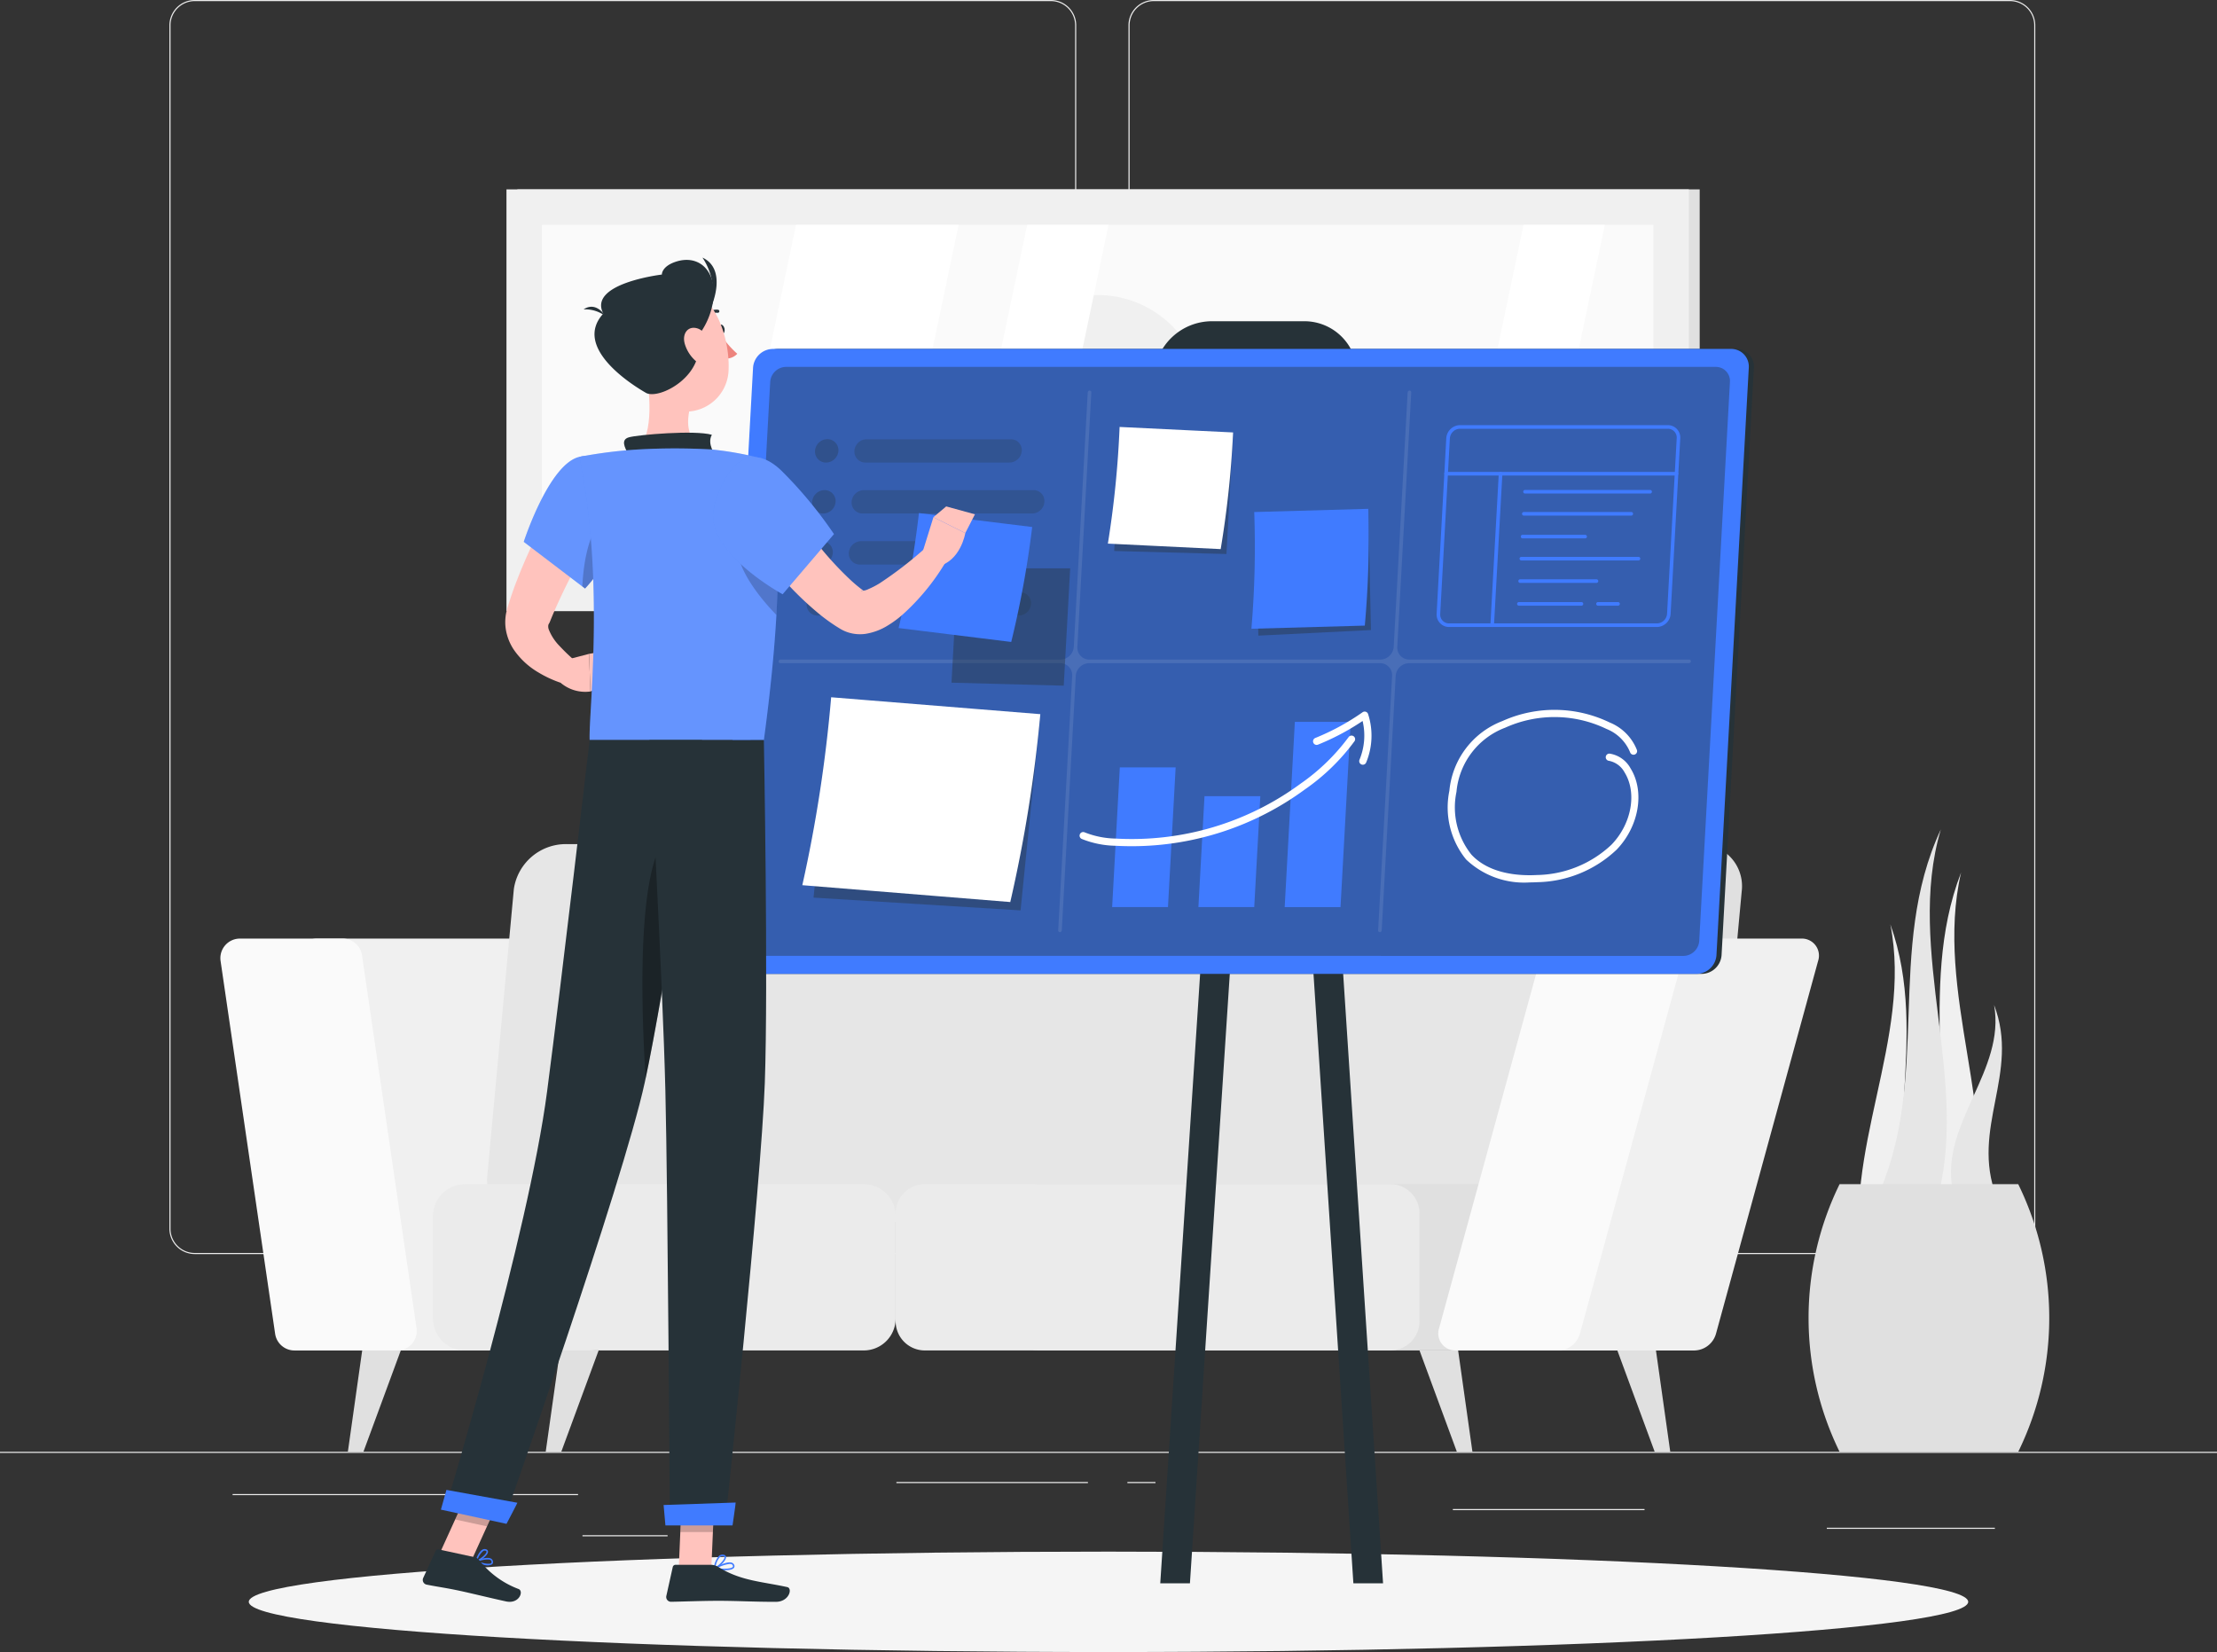 <svg xmlns="http://www.w3.org/2000/svg" xmlns:xlink="http://www.w3.org/1999/xlink" width="185.199" height="138.013" viewBox="0 0 185.199 138.013">
  <rect x="0" y="0" width="185.199" height="138.013" fill="#333333" stroke="none"/>
  <defs>
    <clipPath id="clip-path">
      <rect id="Rectangle_2758" data-name="Rectangle 2758" width="185.199" height="138.013" fill="none"/>
    </clipPath>
    <clipPath id="clip-path-5">
      <rect id="Rectangle_2736" data-name="Rectangle 2736" width="82.742" height="49.202" fill="none"/>
    </clipPath>
    <clipPath id="clip-path-6">
      <rect id="Rectangle_2737" data-name="Rectangle 2737" width="76.212" height="45.241" fill="none"/>
    </clipPath>
    <clipPath id="clip-path-7">
      <rect id="Rectangle_2738" data-name="Rectangle 2738" width="9.915" height="9.801" fill="none"/>
    </clipPath>
    <clipPath id="clip-path-8">
      <rect id="Rectangle_2739" data-name="Rectangle 2739" width="9.614" height="10.239" fill="none"/>
    </clipPath>
    <clipPath id="clip-path-9">
      <rect id="Rectangle_2740" data-name="Rectangle 2740" width="18.891" height="16.489" fill="none"/>
    </clipPath>
    <clipPath id="clip-path-10">
      <rect id="Rectangle_2746" data-name="Rectangle 2746" width="19.874" height="14.741" fill="none"/>
    </clipPath>
    <clipPath id="clip-path-11">
      <rect id="Rectangle_2741" data-name="Rectangle 2741" width="13.986" height="1.955" fill="none"/>
    </clipPath>
    <clipPath id="clip-path-12">
      <rect id="Rectangle_2742" data-name="Rectangle 2742" width="16.116" height="1.955" fill="none"/>
    </clipPath>
    <clipPath id="clip-path-13">
      <rect id="Rectangle_2743" data-name="Rectangle 2743" width="8.849" height="1.955" fill="none"/>
    </clipPath>
    <clipPath id="clip-path-15">
      <rect id="Rectangle_2745" data-name="Rectangle 2745" width="5.14" height="1.955" fill="none"/>
    </clipPath>
    <clipPath id="clip-path-17">
      <rect id="Rectangle_2748" data-name="Rectangle 2748" width="8.094" height="11.072" fill="none"/>
    </clipPath>
    <clipPath id="clip-path-18">
      <rect id="Rectangle_2749" data-name="Rectangle 2749" width="3.078" height="6.212" fill="none"/>
    </clipPath>
    <clipPath id="clip-path-19">
      <rect id="Rectangle_2750" data-name="Rectangle 2750" width="16.58" height="24.365" fill="none"/>
    </clipPath>
    <clipPath id="clip-path-20">
      <rect id="Rectangle_2751" data-name="Rectangle 2751" width="3.438" height="6.926" fill="none"/>
    </clipPath>
    <clipPath id="clip-path-21">
      <rect id="Rectangle_2752" data-name="Rectangle 2752" width="2.862" height="3.248" fill="none"/>
    </clipPath>
    <clipPath id="clip-path-22">
      <rect id="Rectangle_2753" data-name="Rectangle 2753" width="4.038" height="3.601" fill="none"/>
    </clipPath>
    <clipPath id="clip-path-23">
      <rect id="Rectangle_2754" data-name="Rectangle 2754" width="3.836" height="20.892" fill="none"/>
    </clipPath>
    <clipPath id="clip-path-25">
      <rect id="Rectangle_2756" data-name="Rectangle 2756" width="10.097" height="11.444" fill="none"/>
    </clipPath>
  </defs>
  <g id="Group_2287" data-name="Group 2287" transform="translate(0 0)">
    <g id="Group_2286" data-name="Group 2286" transform="translate(0 0)" clip-path="url(#clip-path)">
      <rect id="Rectangle_2724" data-name="Rectangle 2724" width="185.199" height="0.093" transform="translate(0 121.285)" fill="#ebebeb"/>
      <rect id="Rectangle_2725" data-name="Rectangle 2725" width="28.857" height="0.092" transform="translate(19.431 124.813)" fill="#ebebeb"/>
      <rect id="Rectangle_2726" data-name="Rectangle 2726" width="14.038" height="0.092" transform="translate(152.604 127.63)" fill="#ebebeb"/>
      <rect id="Rectangle_2727" data-name="Rectangle 2727" width="7.109" height="0.093" transform="translate(48.658 128.252)" fill="#ebebeb"/>
      <rect id="Rectangle_2728" data-name="Rectangle 2728" width="15.999" height="0.093" transform="translate(74.882 123.807)" fill="#ebebeb"/>
      <rect id="Rectangle_2729" data-name="Rectangle 2729" width="2.346" height="0.093" transform="translate(94.179 123.807)" fill="#ebebeb"/>
      <rect id="Rectangle_2730" data-name="Rectangle 2730" width="16.01" height="0.093" transform="translate(121.367 126.066)" fill="#ebebeb"/>
      <g id="Group_2219" data-name="Group 2219">
        <g id="Group_2218" data-name="Group 2218" clip-path="url(#clip-path)">
          <path id="Path_5354" data-name="Path 5354" d="M111.845,104.766H40.321a2.117,2.117,0,0,1-2.114-2.114V2.114A2.117,2.117,0,0,1,40.321,0h71.523a2.117,2.117,0,0,1,2.114,2.114V102.652a2.116,2.116,0,0,1-2.114,2.114M40.321.093A2.024,2.024,0,0,0,38.3,2.114V102.652a2.024,2.024,0,0,0,2.022,2.022h71.523a2.024,2.024,0,0,0,2.021-2.022V2.114A2.024,2.024,0,0,0,111.845.093Z" transform="translate(-24.055)" fill="#ebebeb"/>
          <path id="Path_5355" data-name="Path 5355" d="M328.142,104.766H256.619a2.116,2.116,0,0,1-2.114-2.114V2.114A2.116,2.116,0,0,1,256.619,0h71.523a2.117,2.117,0,0,1,2.114,2.114V102.652a2.117,2.117,0,0,1-2.114,2.114M256.619.093A2.024,2.024,0,0,0,254.6,2.114V102.652a2.024,2.024,0,0,0,2.021,2.022h71.523a2.024,2.024,0,0,0,2.022-2.022V2.114A2.024,2.024,0,0,0,328.142.093Z" transform="translate(-160.237)" fill="#ebebeb"/>
          <path id="Path_5356" data-name="Path 5356" d="M91.411,246.1h-18.2a1.634,1.634,0,0,1-1.617-1.4l-4.556-31.14a1.635,1.635,0,0,1,1.617-1.871h18.2a1.635,1.635,0,0,1,1.617,1.4l4.555,31.14a1.634,1.634,0,0,1-1.617,1.871" transform="translate(-42.198 -133.279)" fill="#f0f0f0"/>
          <path id="Path_5357" data-name="Path 5357" d="M64.472,246.1H55.891a1.634,1.634,0,0,1-1.617-1.4l-4.556-31.14a1.635,1.635,0,0,1,1.617-1.871h8.581a1.635,1.635,0,0,1,1.617,1.4l4.555,31.14a1.634,1.634,0,0,1-1.617,1.871" transform="translate(-31.292 -133.279)" fill="#fafafa"/>
          <path id="Path_5358" data-name="Path 5358" d="M221.156,190.381H132.7a4.394,4.394,0,0,0-4.416,3.762l-2.226,24.043a3.517,3.517,0,0,0,3.719,3.762h88.453a4.395,4.395,0,0,0,4.416-3.762l2.226-24.043a3.517,3.517,0,0,0-3.719-3.762" transform="translate(-79.359 -119.864)" fill="#e0e0e0"/>
          <path id="Path_5359" data-name="Path 5359" d="M204.946,190.381H116.493a4.395,4.395,0,0,0-4.416,3.762l-2.226,24.043a3.517,3.517,0,0,0,3.719,3.762h88.453a4.394,4.394,0,0,0,4.416-3.762l2.226-24.043a3.517,3.517,0,0,0-3.719-3.762" transform="translate(-69.153 -119.864)" fill="#e6e6e6"/>
          <path id="Path_5360" data-name="Path 5360" d="M97.661,278.311v-8.56a2.665,2.665,0,0,1,2.665-2.665h33.315a2.665,2.665,0,0,1,2.665,2.665v8.56a2.665,2.665,0,0,1-2.665,2.665H100.326a2.665,2.665,0,0,1-2.665-2.665" transform="translate(-61.488 -168.158)" fill="#ebebeb"/>
          <path id="Path_5361" data-name="Path 5361" d="M227.717,278.536v-9.013a2.439,2.439,0,0,1,2.439-2.439h38.882a2.439,2.439,0,0,1,2.439,2.439v9.013a2.439,2.439,0,0,1-2.439,2.439H230.156a2.439,2.439,0,0,1-2.439-2.439" transform="translate(-143.371 -168.157)" fill="#e0e0e0"/>
          <path id="Path_5362" data-name="Path 5362" d="M201.994,278.536v-9.013a2.439,2.439,0,0,1,2.439-2.439h38.882a2.439,2.439,0,0,1,2.439,2.439v9.013a2.439,2.439,0,0,1-2.439,2.439H204.433a2.439,2.439,0,0,1-2.439-2.439" transform="translate(-127.176 -168.157)" fill="#ebebeb"/>
          <path id="Path_5363" data-name="Path 5363" d="M356.706,246.1H343.168a1.422,1.422,0,0,1-1.379-1.871l8.526-31.14a1.919,1.919,0,0,1,1.8-1.4H365.65a1.423,1.423,0,0,1,1.379,1.871L358.5,244.7a1.918,1.918,0,0,1-1.8,1.4" transform="translate(-215.153 -133.279)" fill="#f0f0f0"/>
          <path id="Path_5364" data-name="Path 5364" d="M334.426,246.1h-8.581a1.423,1.423,0,0,1-1.379-1.871l8.526-31.14a1.919,1.919,0,0,1,1.8-1.4h8.581a1.423,1.423,0,0,1,1.379,1.871l-8.527,31.14a1.918,1.918,0,0,1-1.8,1.4" transform="translate(-204.247 -133.279)" fill="#fafafa"/>
          <path id="Path_5365" data-name="Path 5365" d="M324.559,313.053h-1.3l-3.121-8.468h3.226Z" transform="translate(-201.558 -191.768)" fill="#e0e0e0"/>
          <path id="Path_5366" data-name="Path 5366" d="M369.178,313.053h-1.3l-3.121-8.468h3.226Z" transform="translate(-229.651 -191.768)" fill="#e0e0e0"/>
          <path id="Path_5367" data-name="Path 5367" d="M123.072,313.053h1.3l3.121-8.468h-3.226Z" transform="translate(-77.486 -191.768)" fill="#e0e0e0"/>
          <path id="Path_5368" data-name="Path 5368" d="M78.453,313.053h1.3l3.121-8.468H79.65Z" transform="translate(-49.394 -191.768)" fill="#e0e0e0"/>
          <rect id="Rectangle_2731" data-name="Rectangle 2731" width="98.771" height="35.229" transform="translate(43.214 15.821)" fill="#e0e0e0"/>
          <rect id="Rectangle_2732" data-name="Rectangle 2732" width="98.771" height="35.229" transform="translate(42.308 15.821)" fill="#f0f0f0"/>
          <rect id="Rectangle_2733" data-name="Rectangle 2733" width="92.844" height="29.302" transform="translate(45.272 18.784)" fill="#fafafa"/>
          <path id="Path_5369" data-name="Path 5369" d="M241.406,75.335a8.787,8.787,0,1,1-8.787-8.787,8.786,8.786,0,0,1,8.787,8.787" transform="translate(-140.926 -41.899)" fill="#f0f0f0"/>
          <path id="Path_5370" data-name="Path 5370" d="M162.915,80.017l6.153-29.3H182.65l-6.153,29.3Z" transform="translate(-102.572 -31.93)" fill="#fff"/>
          <path id="Path_5371" data-name="Path 5371" d="M215.053,80.017l6.153-29.3H228l-6.154,29.3Z" transform="translate(-135.398 -31.93)" fill="#fff"/>
          <path id="Path_5372" data-name="Path 5372" d="M326.994,80.017l6.153-29.3h6.791l-6.153,29.3Z" transform="translate(-205.877 -31.93)" fill="#fff"/>
          <path id="Path_5373" data-name="Path 5373" d="M436.268,196.809c-2.3,9.987,3.333,20.3,1.028,30.29L435.014,227l-2.282-.095c3.826-9.924-.29-20.176,3.536-30.1" transform="translate(-272.449 -123.912)" fill="#f0f0f0"/>
          <path id="Path_5374" data-name="Path 5374" d="M421.823,208.5c1.888,9.548-4.172,19.1-2.284,28.644h4.569c-3.411-9.548,1.127-19.1-2.284-28.644" transform="translate(-263.91 -131.273)" fill="#f0f0f0"/>
          <path id="Path_5375" data-name="Path 5375" d="M428.554,187.069c-3.021,10.183,2.595,21.171-.426,31.354l-2.482-.232-2.482-.232c4.675-10.028.714-20.862,5.39-30.89" transform="translate(-266.425 -117.779)" fill="#e6e6e6"/>
          <path id="Path_5376" data-name="Path 5376" d="M443.606,226.655c.974,5.506-4.459,9.836-3.484,15.341l1.841.338,1.841.338c-2.2-5.731,2-10.286-.2-16.017" transform="translate(-277.028 -142.703)" fill="#e6e6e6"/>
          <path id="Path_5377" data-name="Path 5377" d="M425.4,267.086H410.476a25.41,25.41,0,0,0,0,22.357H425.4a25.41,25.41,0,0,0,0-22.357" transform="translate(-256.805 -168.158)" fill="#e0e0e0"/>
        </g>
      </g>
      <g id="Group_2221" data-name="Group 2221">
        <g id="Group_2220" data-name="Group 2220" clip-path="url(#clip-path)">
          <path id="Path_5378" data-name="Path 5378" d="M199.743,354.157c0,2.316-32.153,4.194-71.816,4.194s-71.816-1.878-71.816-4.194,32.153-4.194,71.816-4.194,71.816,1.878,71.816,4.194" transform="translate(-35.328 -220.338)" fill="#f5f5f5"/>
        </g>
      </g>
      <g id="Group_2256" data-name="Group 2256">
        <g id="Group_2255" data-name="Group 2255" clip-path="url(#clip-path)">
          <path id="Path_5379" data-name="Path 5379" d="M245.216,130.9H165.175a1.473,1.473,0,0,1-1.483-1.569l2.7-49.072a1.683,1.683,0,0,1,1.655-1.569h80.042a1.473,1.473,0,0,1,1.483,1.569l-2.7,49.072a1.682,1.682,0,0,1-1.655,1.569" transform="translate(-103.059 -49.541)" fill="#263238"/>
          <path id="Path_5380" data-name="Path 5380" d="M272.194,83.107h-7.737a4.4,4.4,0,0,1-4.434-4.684l.079-1.432a4.871,4.871,0,0,1,4.794-4.538h7.732a4.407,4.407,0,0,1,4.438,4.688l-.078,1.427a4.871,4.871,0,0,1-4.794,4.538" transform="translate(-163.707 -45.617)" fill="#263238"/>
          <path id="Path_5381" data-name="Path 5381" d="M296.1,179.748h-2.479L286.792,75.4h2.479Z" transform="translate(-180.565 -47.475)" fill="#263238"/>
          <path id="Path_5382" data-name="Path 5382" d="M261.674,179.748h2.479L270.978,75.4H268.5Z" transform="translate(-164.751 -47.475)" fill="#263238"/>
          <path id="Path_5383" data-name="Path 5383" d="M244.066,130.9H164.025a1.473,1.473,0,0,1-1.483-1.569l2.7-49.072a1.683,1.683,0,0,1,1.655-1.569h80.042a1.473,1.473,0,0,1,1.483,1.569l-2.7,49.072a1.683,1.683,0,0,1-1.655,1.569" transform="translate(-102.335 -49.541)" fill="#407bff"/>
          <g id="Group_2224" data-name="Group 2224" transform="translate(61.773 30.649)" opacity="0.4">
            <g id="Group_2223" data-name="Group 2223">
              <g id="Group_2222" data-name="Group 2222" clip-path="url(#clip-path-5)">
                <path id="Path_5384" data-name="Path 5384" d="M167.962,131.948a1.175,1.175,0,0,1-1.184-1.253L169.343,84a1.342,1.342,0,0,1,1.322-1.253h77.667A1.175,1.175,0,0,1,249.515,84l-2.565,46.7a1.341,1.341,0,0,1-1.322,1.253Z" transform="translate(-166.776 -82.745)" fill="#263238"/>
              </g>
            </g>
          </g>
          <g id="Group_2227" data-name="Group 2227" transform="translate(65.038 32.629)" opacity="0.1">
            <g id="Group_2226" data-name="Group 2226">
              <g id="Group_2225" data-name="Group 2225" clip-path="url(#clip-path-6)">
                <path id="Path_5385" data-name="Path 5385" d="M251.66,110.563H228.281a1,1,0,0,1-1.006-1.065l1.167-21.255a.141.141,0,0,0-.142-.151.161.161,0,0,0-.159.151L226.975,109.5a1.138,1.138,0,0,1-1.123,1.065H201.557a1,1,0,0,1-1.006-1.065l1.167-21.255a.141.141,0,0,0-.142-.151.161.161,0,0,0-.159.151L200.251,109.5a1.138,1.138,0,0,1-1.123,1.065H175.75a.161.161,0,0,0-.159.15.141.141,0,0,0,.142.15h23.378a1,1,0,0,1,1.006,1.065l-1.168,21.255a.141.141,0,0,0,.142.151.161.161,0,0,0,.159-.151l1.168-21.255a1.138,1.138,0,0,1,1.123-1.065h24.295a1,1,0,0,1,1.006,1.065l-1.168,21.255a.141.141,0,0,0,.142.151.161.161,0,0,0,.159-.151l1.167-21.255a1.138,1.138,0,0,1,1.123-1.065h23.378a.161.161,0,0,0,.159-.15.141.141,0,0,0-.142-.15" transform="translate(-175.59 -88.092)" fill="#fff"/>
              </g>
            </g>
          </g>
          <g id="Group_2230" data-name="Group 2230" transform="translate(93.075 36.482)" opacity="0.4">
            <g id="Group_2229" data-name="Group 2229">
              <g id="Group_2228" data-name="Group 2228" clip-path="url(#clip-path-7)">
                <path id="Path_5386" data-name="Path 5386" d="M261.2,98.493h-9.39l-.525,9.55,9.377.251Z" transform="translate(-251.285 -98.493)" fill="#263238"/>
              </g>
            </g>
          </g>
          <path id="Path_5387" data-name="Path 5387" d="M259.284,106.5l-9.425-.459a82.578,82.578,0,0,0,.98-9.746l9.48.459a82.684,82.684,0,0,1-1.036,9.746" transform="translate(-157.312 -60.627)" fill="#fff"/>
          <g id="Group_2233" data-name="Group 2233" transform="translate(104.908 42.862)" opacity="0.4">
            <g id="Group_2232" data-name="Group 2232">
              <g id="Group_2231" data-name="Group 2231" clip-path="url(#clip-path-8)">
                <path id="Path_5388" data-name="Path 5388" d="M292.634,115.718l-9.4.717.206,9.523,9.408-.467Z" transform="translate(-283.232 -115.718)" fill="#263238"/>
              </g>
            </g>
          </g>
          <path id="Path_5389" data-name="Path 5389" d="M291.705,124.518l-9.472.263a81.551,81.551,0,0,0,.235-9.751l9.527-.268a81.54,81.54,0,0,1-.29,9.756" transform="translate(-177.695 -72.254)" fill="#407bff"/>
          <g id="Group_2236" data-name="Group 2236" transform="translate(67.959 59.568)" opacity="0.4">
            <g id="Group_2235" data-name="Group 2235">
              <g id="Group_2234" data-name="Group 2234" clip-path="url(#clip-path-9)">
                <path id="Path_5390" data-name="Path 5390" d="M202.366,161.485l-17.335-.662-1.556,15.421,17.295,1.067Z" transform="translate(-183.475 -160.823)" fill="#263238"/>
              </g>
            </g>
          </g>
          <path id="Path_5391" data-name="Path 5391" d="M198.317,174.364l-17.371-1.408a117.712,117.712,0,0,0,2.409-15.7l17.473,1.412a117.972,117.972,0,0,1-2.511,15.7" transform="translate(-113.924 -99.006)" fill="#fff"/>
          <g id="Group_2254" data-name="Group 2254" transform="translate(67.38 36.685)" opacity="0.3" style="mix-blend-mode: multiply;isolation: isolate">
            <g id="Group_2253" data-name="Group 2253">
              <g id="Group_2252" data-name="Group 2252" clip-path="url(#clip-path-10)">
                <path id="Path_5392" data-name="Path 5392" d="M184.734,101h0a.918.918,0,0,1-.924-.977,1.048,1.048,0,0,1,1.031-.977.918.918,0,0,1,.923.977,1.048,1.048,0,0,1-1.031.977" transform="translate(-183.107 -99.042)" fill="#263238"/>
                <g id="Group_2239" data-name="Group 2239" transform="translate(3.992)" opacity="0.8">
                  <g id="Group_2238" data-name="Group 2238">
                    <g id="Group_2237" data-name="Group 2237" clip-path="url(#clip-path-11)">
                      <path id="Path_5393" data-name="Path 5393" d="M205.645,101H193.616a.918.918,0,0,1-.924-.977,1.048,1.048,0,0,1,1.031-.977h12.028a.918.918,0,0,1,.924.977,1.048,1.048,0,0,1-1.031.977" transform="translate(-192.691 -99.042)" fill="#263238"/>
                    </g>
                  </g>
                </g>
                <path id="Path_5394" data-name="Path 5394" d="M184.1,112.5h0a.918.918,0,0,1-.924-.977,1.048,1.048,0,0,1,1.031-.977.918.918,0,0,1,.924.977,1.048,1.048,0,0,1-1.031.977" transform="translate(-182.709 -106.286)" fill="#263238"/>
                <g id="Group_2242" data-name="Group 2242" transform="translate(3.758 4.262)" opacity="0.8">
                  <g id="Group_2241" data-name="Group 2241">
                    <g id="Group_2240" data-name="Group 2240" clip-path="url(#clip-path-12)">
                      <path id="Path_5395" data-name="Path 5395" d="M207.143,112.5H192.984a.918.918,0,0,1-.924-.977,1.048,1.048,0,0,1,1.031-.977H207.25a.918.918,0,0,1,.923.977,1.048,1.048,0,0,1-1.031.977" transform="translate(-192.059 -110.548)" fill="#263238"/>
                    </g>
                  </g>
                </g>
                <path id="Path_5396" data-name="Path 5396" d="M183.47,124.01h0a.918.918,0,0,1-.924-.977,1.048,1.048,0,0,1,1.031-.977.918.918,0,0,1,.924.977,1.048,1.048,0,0,1-1.031.977" transform="translate(-182.311 -113.531)" fill="#263238"/>
                <g id="Group_2245" data-name="Group 2245" transform="translate(3.524 8.524)" opacity="0.8">
                  <g id="Group_2244" data-name="Group 2244">
                    <g id="Group_2243" data-name="Group 2243" clip-path="url(#clip-path-13)">
                      <path id="Path_5397" data-name="Path 5397" d="M199.244,124.01h-6.891a.918.918,0,0,1-.924-.977,1.048,1.048,0,0,1,1.031-.977h6.891a.918.918,0,0,1,.923.977,1.048,1.048,0,0,1-1.031.977" transform="translate(-191.427 -122.055)" fill="#263238"/>
                    </g>
                  </g>
                </g>
                <g id="Group_2248" data-name="Group 2248" transform="translate(9.906 12.786)" opacity="0.8">
                  <g id="Group_2247" data-name="Group 2247">
                    <g id="Group_2246" data-name="Group 2246" clip-path="url(#clip-path-13)">
                      <path id="Path_5398" data-name="Path 5398" d="M216.472,135.516H209.58a.918.918,0,0,1-.924-.977,1.048,1.048,0,0,1,1.031-.977h6.891a.918.918,0,0,1,.923.977,1.048,1.048,0,0,1-1.031.977" transform="translate(-208.655 -133.561)" fill="#263238"/>
                    </g>
                  </g>
                </g>
                <path id="Path_5399" data-name="Path 5399" d="M182.838,135.516h0a.918.918,0,0,1-.924-.977,1.048,1.048,0,0,1,1.031-.977.918.918,0,0,1,.923.977,1.048,1.048,0,0,1-1.031.977" transform="translate(-181.913 -120.775)" fill="#263238"/>
                <g id="Group_2251" data-name="Group 2251" transform="translate(3.29 12.786)" opacity="0.8">
                  <g id="Group_2250" data-name="Group 2250">
                    <g id="Group_2249" data-name="Group 2249" clip-path="url(#clip-path-15)">
                      <path id="Path_5400" data-name="Path 5400" d="M194.9,135.516H191.72a.918.918,0,0,1-.924-.977,1.048,1.048,0,0,1,1.031-.977h3.182a.918.918,0,0,1,.924.977,1.048,1.048,0,0,1-1.031.977" transform="translate(-190.795 -133.561)" fill="#263238"/>
                    </g>
                  </g>
                </g>
              </g>
            </g>
          </g>
          <path id="Path_5401" data-name="Path 5401" d="M256.127,173.079h-4.664l-.641,11.67h4.664Z" transform="translate(-157.918 -108.971)" fill="#407bff"/>
          <path id="Path_5402" data-name="Path 5402" d="M275.451,179.573h-4.664l-.509,9.265h4.664Z" transform="translate(-170.168 -113.06)" fill="#407bff"/>
          <path id="Path_5403" data-name="Path 5403" d="M295.25,162.8h-4.664l-.85,15.48H294.4Z" transform="translate(-182.419 -102.496)" fill="#407bff"/>
          <path id="Path_5404" data-name="Path 5404" d="M247.88,175.148q-.692,0-1.4-.036a7.914,7.914,0,0,1-2.821-.572.3.3,0,0,1,.247-.549,7.359,7.359,0,0,0,2.606.52,23.783,23.783,0,0,0,15.429-4.586,17.187,17.187,0,0,0,4.01-3.888.3.3,0,1,1,.495.341,17.525,17.525,0,0,1-4.163,4.041,24.43,24.43,0,0,1-14.4,4.729" transform="translate(-153.297 -104.455)" fill="#fff"/>
          <path id="Path_5405" data-name="Path 5405" d="M300.29,164.933a.3.3,0,0,1-.278-.416,5.29,5.29,0,0,0,.259-3.239,20.289,20.289,0,0,1-3.726,1.978.3.3,0,1,1-.225-.558,19.713,19.713,0,0,0,3.951-2.15.3.3,0,0,1,.458.15,5.855,5.855,0,0,1-.16,4.049.3.3,0,0,1-.278.186" transform="translate(-186.445 -101.047)" fill="#fff"/>
          <path id="Path_5406" data-name="Path 5406" d="M342.4,112.751H325.045A1.038,1.038,0,0,1,324,111.645l.806-14.668a1.167,1.167,0,0,1,1.15-1.089h17.351a1.038,1.038,0,0,1,1.045,1.106l-.806,14.668a1.167,1.167,0,0,1-1.15,1.09M325.955,96.189a.862.862,0,0,0-.849.805l-.806,14.668a.737.737,0,0,0,.745.789H342.4a.862.862,0,0,0,.849-.805l.806-14.668a.737.737,0,0,0-.745-.789Z" transform="translate(-203.99 -60.371)" fill="#407bff"/>
          <path id="Path_5407" data-name="Path 5407" d="M345.134,106.74H325.888a.15.15,0,0,1,0-.3h19.245a.15.15,0,1,1,0,.3" transform="translate(-205.086 -67.014)" fill="#407bff"/>
          <path id="Path_5408" data-name="Path 5408" d="M336.28,119.394h-.009a.15.15,0,0,1-.142-.158l.7-12.655a.149.149,0,0,1,.159-.142.15.15,0,0,1,.142.159l-.7,12.655a.15.15,0,0,1-.15.142" transform="translate(-211.628 -67.014)" fill="#407bff"/>
          <path id="Path_5409" data-name="Path 5409" d="M354.136,110.8H343.687a.15.15,0,1,1,0-.3h10.449a.15.15,0,1,1,0,.3" transform="translate(-216.292 -69.57)" fill="#407bff"/>
          <path id="Path_5410" data-name="Path 5410" d="M352.389,115.78h-8.976a.15.15,0,1,1,0-.3h8.976a.15.15,0,1,1,0,.3" transform="translate(-216.119 -72.706)" fill="#407bff"/>
          <path id="Path_5411" data-name="Path 5411" d="M348.356,120.921h-5.224a.15.15,0,1,1,0-.3h5.224a.15.15,0,1,1,0,.3" transform="translate(-215.942 -75.943)" fill="#407bff"/>
          <path id="Path_5412" data-name="Path 5412" d="M348.958,130.954H342.58a.15.15,0,1,1,0-.3h6.378a.15.15,0,0,1,0,.3" transform="translate(-215.595 -82.259)" fill="#407bff"/>
          <path id="Path_5413" data-name="Path 5413" d="M347.522,136.095H342.3a.15.15,0,0,1,0-.3h5.224a.15.15,0,1,1,0,.3" transform="translate(-215.417 -85.496)" fill="#407bff"/>
          <path id="Path_5414" data-name="Path 5414" d="M361.814,136.095H360.14a.15.15,0,0,1,0-.3h1.674a.15.15,0,1,1,0,.3" transform="translate(-226.651 -85.496)" fill="#407bff"/>
          <path id="Path_5415" data-name="Path 5415" d="M352.641,125.9h-9.784a.15.15,0,0,1,0-.3h9.784a.15.15,0,0,1,0,.3" transform="translate(-215.769 -79.079)" fill="#407bff"/>
          <path id="Path_5416" data-name="Path 5416" d="M333.375,174.523a7.024,7.024,0,0,1-5.278-1.916,6.9,6.9,0,0,1-1.4-5.739,6.932,6.932,0,0,1,4.426-5.826,10.6,10.6,0,0,1,8.973.121,4.1,4.1,0,0,1,2.271,2.3.3.3,0,0,1-.574.181,3.543,3.543,0,0,0-1.967-1.943,10,10,0,0,0-8.459-.109,6.338,6.338,0,0,0-4.076,5.363,6.315,6.315,0,0,0,1.248,5.243c1.539,1.662,4.087,1.781,5.469,1.705a9.293,9.293,0,0,0,6.223-2.526c1.689-1.739,2.163-4.341,1.1-6.052a1.892,1.892,0,0,0-1.3-.962.3.3,0,1,1,.06-.6,2.407,2.407,0,0,1,1.749,1.243c1.2,1.938.695,4.856-1.181,6.788a9.887,9.887,0,0,1-6.622,2.708q-.338.018-.666.019" transform="translate(-205.623 -100.803)" fill="#fff"/>
        </g>
      </g>
      <g id="Group_2285" data-name="Group 2285">
        <g id="Group_2284" data-name="Group 2284" clip-path="url(#clip-path)">
          <path id="Path_5417" data-name="Path 5417" d="M122.613,110.694l-1.068,1.862-1.047,1.9c-.689,1.27-1.348,2.551-1.949,3.838-.3.645-.584,1.287-.844,1.933l-.048.117a.156.156,0,0,1-.016.027.254.254,0,0,0-.031.051.632.632,0,0,0-.05.106.733.733,0,0,0,.044.415,4.112,4.112,0,0,0,.892,1.353,16.193,16.193,0,0,0,1.446,1.371l-.868,1.849a9.121,9.121,0,0,1-1.2-.423,9.243,9.243,0,0,1-1.131-.58,6.412,6.412,0,0,1-2.088-1.936,4.306,4.306,0,0,1-.653-1.69,3.858,3.858,0,0,1-.02-1.006,3.443,3.443,0,0,1,.085-.494l.061-.241.046-.146c.238-.757.485-1.507.774-2.229.563-1.454,1.2-2.859,1.889-4.226.346-.684.7-1.36,1.082-2.026s.749-1.319,1.184-2Z" transform="translate(-71.751 -68.327)" fill="#ffc3bd"/>
          <path id="Path_5418" data-name="Path 5418" d="M126.925,147.984l1.946-.506.111,3.142a3.167,3.167,0,0,1-2.455-.7Z" transform="translate(-79.662 -92.853)" fill="#ffc3bd"/>
          <path id="Path_5419" data-name="Path 5419" d="M135.611,146.048l-.439,2.759-2.207.913-.112-3.142Z" transform="translate(-83.645 -91.952)" fill="#ffc3bd"/>
          <path id="Path_5420" data-name="Path 5420" d="M162.012,73.649c.044.215.193.366.334.338s.219-.226.175-.441-.193-.366-.333-.338-.219.226-.176.441" transform="translate(-101.996 -46.09)" fill="#263238"/>
          <path id="Path_5421" data-name="Path 5421" d="M162.5,75.4a7.847,7.847,0,0,0,1.4,1.63,1.265,1.265,0,0,1-.988.4Z" transform="translate(-102.311 -47.475)" fill="#ed847e"/>
          <path id="Path_5422" data-name="Path 5422" d="M159.033,70.5a.129.129,0,0,1-.094-.216,1.279,1.279,0,0,1,1.1-.427.129.129,0,0,1-.043.254,1.021,1.021,0,0,0-.865.347.128.128,0,0,1-.094.041" transform="translate(-100.047 -43.98)" fill="#263238"/>
          <path id="Path_5423" data-name="Path 5423" d="M144.45,82.573c.39,1.991.78,5.638-.613,6.966,0,0,.544,2.019,4.243,2.019,4.067,0,1.944-2.019,1.944-2.019-2.22-.53-2.162-2.177-1.776-3.724Z" transform="translate(-90.56 -51.988)" fill="#ffc3bd"/>
          <path id="Path_5424" data-name="Path 5424" d="M141.083,99.363c-.3-.553-.625-1.186.053-1.384.745-.218,5.532-.623,6.938-.213-.432.769.3,1.713.3,1.713Z" transform="translate(-88.608 -61.443)" fill="#263238"/>
          <path id="Path_5425" data-name="Path 5425" d="M107.925,351.95a.875.875,0,0,0,.677-.037.263.263,0,0,0,.063-.3.3.3,0,0,0-.166-.189c-.367-.176-1.212.168-1.248.183a.064.064,0,0,0,0,.117,3.408,3.408,0,0,0,.677.225m.443-.435a.343.343,0,0,1,.076.025.173.173,0,0,1,.1.11c.034.116-.009.152-.023.164-.147.124-.69.01-1.073-.144a2.122,2.122,0,0,1,.922-.156" transform="translate(-67.5 -221.226)" fill="#407bff"/>
          <path id="Path_5426" data-name="Path 5426" d="M107.263,350.472a.066.066,0,0,0,.032,0c.307-.09.966-.557.973-.866a.21.21,0,0,0-.165-.209.352.352,0,0,0-.286.023c-.364.186-.593.939-.6.971a.065.065,0,0,0,.016.064.064.064,0,0,0,.032.017m.77-.962.028.008c.08.028.079.067.078.084,0,.183-.439.549-.757.7a1.552,1.552,0,0,1,.494-.765.228.228,0,0,1,.157-.024" transform="translate(-67.501 -219.968)" fill="#407bff"/>
          <path id="Path_5427" data-name="Path 5427" d="M161.87,353.047c.349,0,.687-.048.8-.205a.244.244,0,0,0-.006-.282.321.321,0,0,0-.2-.151c-.453-.123-1.4.419-1.444.442a.064.064,0,0,0-.031.066.065.065,0,0,0,.051.053,4.786,4.786,0,0,0,.835.076m.432-.528a.465.465,0,0,1,.124.015.194.194,0,0,1,.126.09c.046.08.029.12.013.143-.127.176-.815.18-1.32.109a2.913,2.913,0,0,1,1.057-.356" transform="translate(-101.356 -221.867)" fill="#407bff"/>
          <path id="Path_5428" data-name="Path 5428" d="M161.048,351.865a.066.066,0,0,0,.026-.006c.328-.147.979-.736.929-1.044-.012-.072-.063-.162-.24-.18a.471.471,0,0,0-.357.111,1.839,1.839,0,0,0-.423,1.048.065.065,0,0,0,.027.059.066.066,0,0,0,.038.012m.664-1.1.039,0c.116.012.123.057.126.073.03.184-.412.647-.747.849a1.515,1.515,0,0,1,.359-.839.342.342,0,0,1,.224-.084" transform="translate(-101.355 -220.759)" fill="#407bff"/>
          <path id="Path_5429" data-name="Path 5429" d="M153.079,343.074H155.8l.271-6.3h-2.721Z" transform="translate(-96.379 -212.033)" fill="#ffc3bd"/>
          <path id="Path_5430" data-name="Path 5430" d="M99.16,340.407l2.659.576,2.67-5.869-2.659-.576Z" transform="translate(-62.431 -210.626)" fill="#ffc3bd"/>
          <path id="Path_5431" data-name="Path 5431" d="M99.675,350.108l-2.988-.647a.237.237,0,0,0-.266.133l-1.037,2.25a.4.4,0,0,0,.287.557c1.047.208,1.567.256,2.881.541.808.175,2.633.619,3.749.861,1.092.236,1.5-.831,1.066-1.03a7.552,7.552,0,0,1-3.3-2.409.661.661,0,0,0-.4-.257" transform="translate(-60.032 -220.019)" fill="#263238"/>
          <path id="Path_5432" data-name="Path 5432" d="M154,352.934H151.03a.237.237,0,0,0-.232.186l-.537,2.419a.4.4,0,0,0,.392.484c1.072-.018,2.621-.081,3.968-.081,1.575,0,2.936.086,4.783.086,1.117,0,1.427-1.129.959-1.232-2.129-.466-3.867-.515-5.706-1.65a1.263,1.263,0,0,0-.656-.212" transform="translate(-94.599 -222.208)" fill="#263238"/>
          <path id="Path_5433" data-name="Path 5433" d="M122.775,102.916c-2.55.585-4.653,7.1-4.653,7.1l5.121,3.9a11.173,11.173,0,0,0,2.716-5.029c.877-3.412-.577-6.568-3.184-5.97" transform="translate(-74.37 -64.75)" fill="#407bff"/>
          <g id="Group_2259" data-name="Group 2259" transform="translate(43.752 38.093)" opacity="0.2">
            <g id="Group_2258" data-name="Group 2258">
              <g id="Group_2257" data-name="Group 2257" clip-path="url(#clip-path-17)">
                <path id="Path_5434" data-name="Path 5434" d="M122.775,102.916c-2.55.585-4.653,7.1-4.653,7.1l5.121,3.9a11.173,11.173,0,0,0,2.716-5.029c.877-3.412-.577-6.568-3.184-5.97" transform="translate(-118.122 -102.843)" fill="#fafafa"/>
              </g>
            </g>
          </g>
          <g id="Group_2262" data-name="Group 2262" transform="translate(48.646 42.954)" opacity="0.2">
            <g id="Group_2261" data-name="Group 2261">
              <g id="Group_2260" data-name="Group 2260" clip-path="url(#clip-path-18)">
                <path id="Path_5435" data-name="Path 5435" d="M133.28,115.967c-1.386,1.37-1.838,3.867-1.945,6.038l.226.174a11.19,11.19,0,0,0,2.719-5.03c.051-.2.1-.408.133-.607Z" transform="translate(-131.335 -115.967)"/>
              </g>
            </g>
          </g>
          <path id="Path_5436" data-name="Path 5436" d="M145.927,101.981s2.9,3.271.161,23.519H131.535c-.1-2.234,1.3-13.132-.852-23.659a38.021,38.021,0,0,1,4.872-.615,53.4,53.4,0,0,1,6.187,0,27.311,27.311,0,0,1,4.185.755" transform="translate(-82.278 -63.675)" fill="#407bff"/>
          <g id="Group_2265" data-name="Group 2265" transform="translate(48.405 37.46)" opacity="0.2">
            <g id="Group_2264" data-name="Group 2264">
              <g id="Group_2263" data-name="Group 2263" clip-path="url(#clip-path-19)">
                <path id="Path_5437" data-name="Path 5437" d="M145.927,101.981s2.9,3.271.161,23.519H131.535c-.1-2.234,1.3-13.132-.852-23.659a38.021,38.021,0,0,1,4.872-.615,53.4,53.4,0,0,1,6.187,0,27.311,27.311,0,0,1,4.185.755" transform="translate(-130.683 -101.135)" fill="#fafafa"/>
              </g>
            </g>
          </g>
          <g id="Group_2268" data-name="Group 2268" transform="translate(61.547 44.447)" opacity="0.2">
            <g id="Group_2267" data-name="Group 2267">
              <g id="Group_2266" data-name="Group 2266" clip-path="url(#clip-path-20)">
                <path id="Path_5438" data-name="Path 5438" d="M169.54,120.046l-.056-.048-3.308.793c-.189,2.237,2.111,4.911,3.3,6.134a63.507,63.507,0,0,0,.067-6.878" transform="translate(-166.165 -119.998)"/>
              </g>
            </g>
          </g>
          <g id="Group_2271" data-name="Group 2271" transform="translate(56.83 124.741)" opacity="0.2">
            <g id="Group_2270" data-name="Group 2270">
              <g id="Group_2269" data-name="Group 2269" clip-path="url(#clip-path-21)">
                <path id="Path_5439" data-name="Path 5439" d="M156.292,336.777l-.139,3.248h-2.722l.139-3.248Z" transform="translate(-153.431 -336.777)"/>
              </g>
            </g>
          </g>
          <g id="Group_2274" data-name="Group 2274" transform="translate(38.02 123.913)" opacity="0.2">
            <g id="Group_2273" data-name="Group 2273">
              <g id="Group_2272" data-name="Group 2272" clip-path="url(#clip-path-22)">
                <path id="Path_5440" data-name="Path 5440" d="M104.023,334.542l2.661.576-1.378,3.025-2.661-.576Z" transform="translate(-102.646 -334.542)"/>
              </g>
            </g>
          </g>
          <path id="Path_5441" data-name="Path 5441" d="M142.191,69.155c.7,2.608.976,4.171,2.585,5.256a3.588,3.588,0,0,0,5.53-3.006c.085-2.489-1.073-6.336-3.872-6.862a3.683,3.683,0,0,0-4.244,4.612" transform="translate(-89.441 -40.594)" fill="#ffc3bd"/>
          <path id="Path_5442" data-name="Path 5442" d="M138.364,69.725c1.109.635,5.153-1.486,4.322-4.7a6.177,6.177,0,0,0,1.366-3.9c-.174-2.044-1.577-2.823-3.069-2.385-1.316.387-1.277,1.107-1.277,1.107s-6.218.732-4.891,3.26c-2.531,2.759,2.165,5.824,3.55,6.616" transform="translate(-84.416 -36.91)" fill="#263238"/>
          <path id="Path_5443" data-name="Path 5443" d="M133.44,69.97s-.741-1.282-1.821-.564a2.771,2.771,0,0,1,1.821.564" transform="translate(-82.868 -43.56)" fill="#263238"/>
          <path id="Path_5444" data-name="Path 5444" d="M159.184,62.145s1.355-3.059-.757-4.044a5.231,5.231,0,0,1,.757,4.044" transform="translate(-99.746 -36.581)" fill="#263238"/>
          <path id="Path_5445" data-name="Path 5445" d="M154.317,75.219a3.052,3.052,0,0,0,1.1,1.624c.708.527,1.237.008,1.186-.793-.045-.721-.468-1.865-1.249-2.078s-1.238.465-1.035,1.248" transform="translate(-97.129 -46.548)" fill="#ffc3bd"/>
          <path id="Path_5446" data-name="Path 5446" d="M121.849,166.917s-3.088,20.795-4.783,28.585c-1.856,8.531-11.811,36.757-11.811,36.757l-4.871-1.055s6.961-23,8.519-34.929c1.2-9.161,3.555-29.359,3.555-29.359Z" transform="translate(-63.201 -105.091)" fill="#263238"/>
          <path id="Path_5447" data-name="Path 5447" d="M105.824,337.116c.021,0-.908,1.762-.908,1.762l-5.48-1.187.462-1.648Z" transform="translate(-62.605 -211.574)" fill="#407bff"/>
          <g id="Group_2277" data-name="Group 2277" transform="translate(53.664 69.207)" opacity="0.3">
            <g id="Group_2276" data-name="Group 2276">
              <g id="Group_2275" data-name="Group 2275" clip-path="url(#clip-path-23)">
                <path id="Path_5448" data-name="Path 5448" d="M147.913,186.874c-3.571.7-3.193,14.016-2.763,20.864,1.03-4.841,2.537-14.157,3.567-20.768a1.22,1.22,0,0,0-.8-.1" transform="translate(-144.881 -186.846)"/>
              </g>
            </g>
          </g>
          <path id="Path_5449" data-name="Path 5449" d="M156.013,166.917s.375,20.345.079,28.643c-.308,8.631-3.322,36.892-3.322,36.892h-4.61s-.169-27.756-.374-36.233c-.223-9.241-1.339-29.3-1.339-29.3Z" transform="translate(-92.203 -105.091)" fill="#263238"/>
          <g id="Group_2280" data-name="Group 2280" transform="translate(79.485 47.482)" opacity="0.4">
            <g id="Group_2279" data-name="Group 2279">
              <g id="Group_2278" data-name="Group 2278" clip-path="url(#clip-path-7)">
                <path id="Path_5450" data-name="Path 5450" d="M224.509,128.193h-9.39l-.525,9.55,9.377.251Z" transform="translate(-214.595 -128.193)" fill="#263238"/>
              </g>
            </g>
          </g>
          <path id="Path_5451" data-name="Path 5451" d="M212.051,126.484l-9.4-1.16a81.46,81.46,0,0,0,1.7-9.605l9.46,1.164a81.584,81.584,0,0,1-1.751,9.6" transform="translate(-127.586 -72.856)" fill="#407bff"/>
          <path id="Path_5452" data-name="Path 5452" d="M155.681,338.891c.021,0-.26,1.914-.26,1.914h-5.607l-.151-1.708Z" transform="translate(-94.228 -213.367)" fill="#407bff"/>
          <path id="Path_5453" data-name="Path 5453" d="M169.434,110.121c.418.652.9,1.383,1.371,2.059s.97,1.363,1.481,2.019a27.65,27.65,0,0,0,3.242,3.618c.286.265.579.51.875.736l.222.167a.712.712,0,0,0-.13-.045c-.1-.019-.144,0-.118.011a1.237,1.237,0,0,0,.61-.14,7.092,7.092,0,0,0,.937-.486,32.513,32.513,0,0,0,3.913-3.032l1.589,1.283a18.871,18.871,0,0,1-3.562,4.346,8.738,8.738,0,0,1-1.273.937,4.967,4.967,0,0,1-1.869.694,3.281,3.281,0,0,1-1.416-.12,3.189,3.189,0,0,1-.72-.332l-.321-.2q-.636-.412-1.21-.866a26.864,26.864,0,0,1-3.99-4c-.58-.718-1.143-1.444-1.665-2.2s-1.024-1.492-1.515-2.341Z" transform="translate(-104.442 -69.332)" fill="#ffc3bd"/>
          <path id="Path_5454" data-name="Path 5454" d="M160.9,107.352c-.871,3.648,5.73,7.221,5.73,7.221l4.288-5.023a35.586,35.586,0,0,0-4.38-5.289c-3-2.879-4.975.314-5.637,3.091" transform="translate(-101.252 -64.93)" fill="#407bff"/>
          <g id="Group_2283" data-name="Group 2283" transform="translate(59.567 38.199)" opacity="0.2">
            <g id="Group_2282" data-name="Group 2282">
              <g id="Group_2281" data-name="Group 2281" clip-path="url(#clip-path-25)">
                <path id="Path_5455" data-name="Path 5455" d="M160.9,107.352c-.871,3.648,5.73,7.221,5.73,7.221l4.288-5.023a35.586,35.586,0,0,0-4.38-5.289c-3-2.879-4.975.314-5.637,3.091" transform="translate(-160.819 -103.129)" fill="#fafafa"/>
              </g>
            </g>
          </g>
          <path id="Path_5456" data-name="Path 5456" d="M207.784,119.9l1.012-3.249,2.663,1.327s-.388,2.371-2.326,2.782Z" transform="translate(-130.821 -73.443)" fill="#ffc3bd"/>
          <path id="Path_5457" data-name="Path 5457" d="M211.583,114.218l2.4.661-.807,1.567-2.663-1.327Z" transform="translate(-132.541 -71.912)" fill="#ffc3bd"/>
        </g>
      </g>
    </g>
  </g>
</svg>
